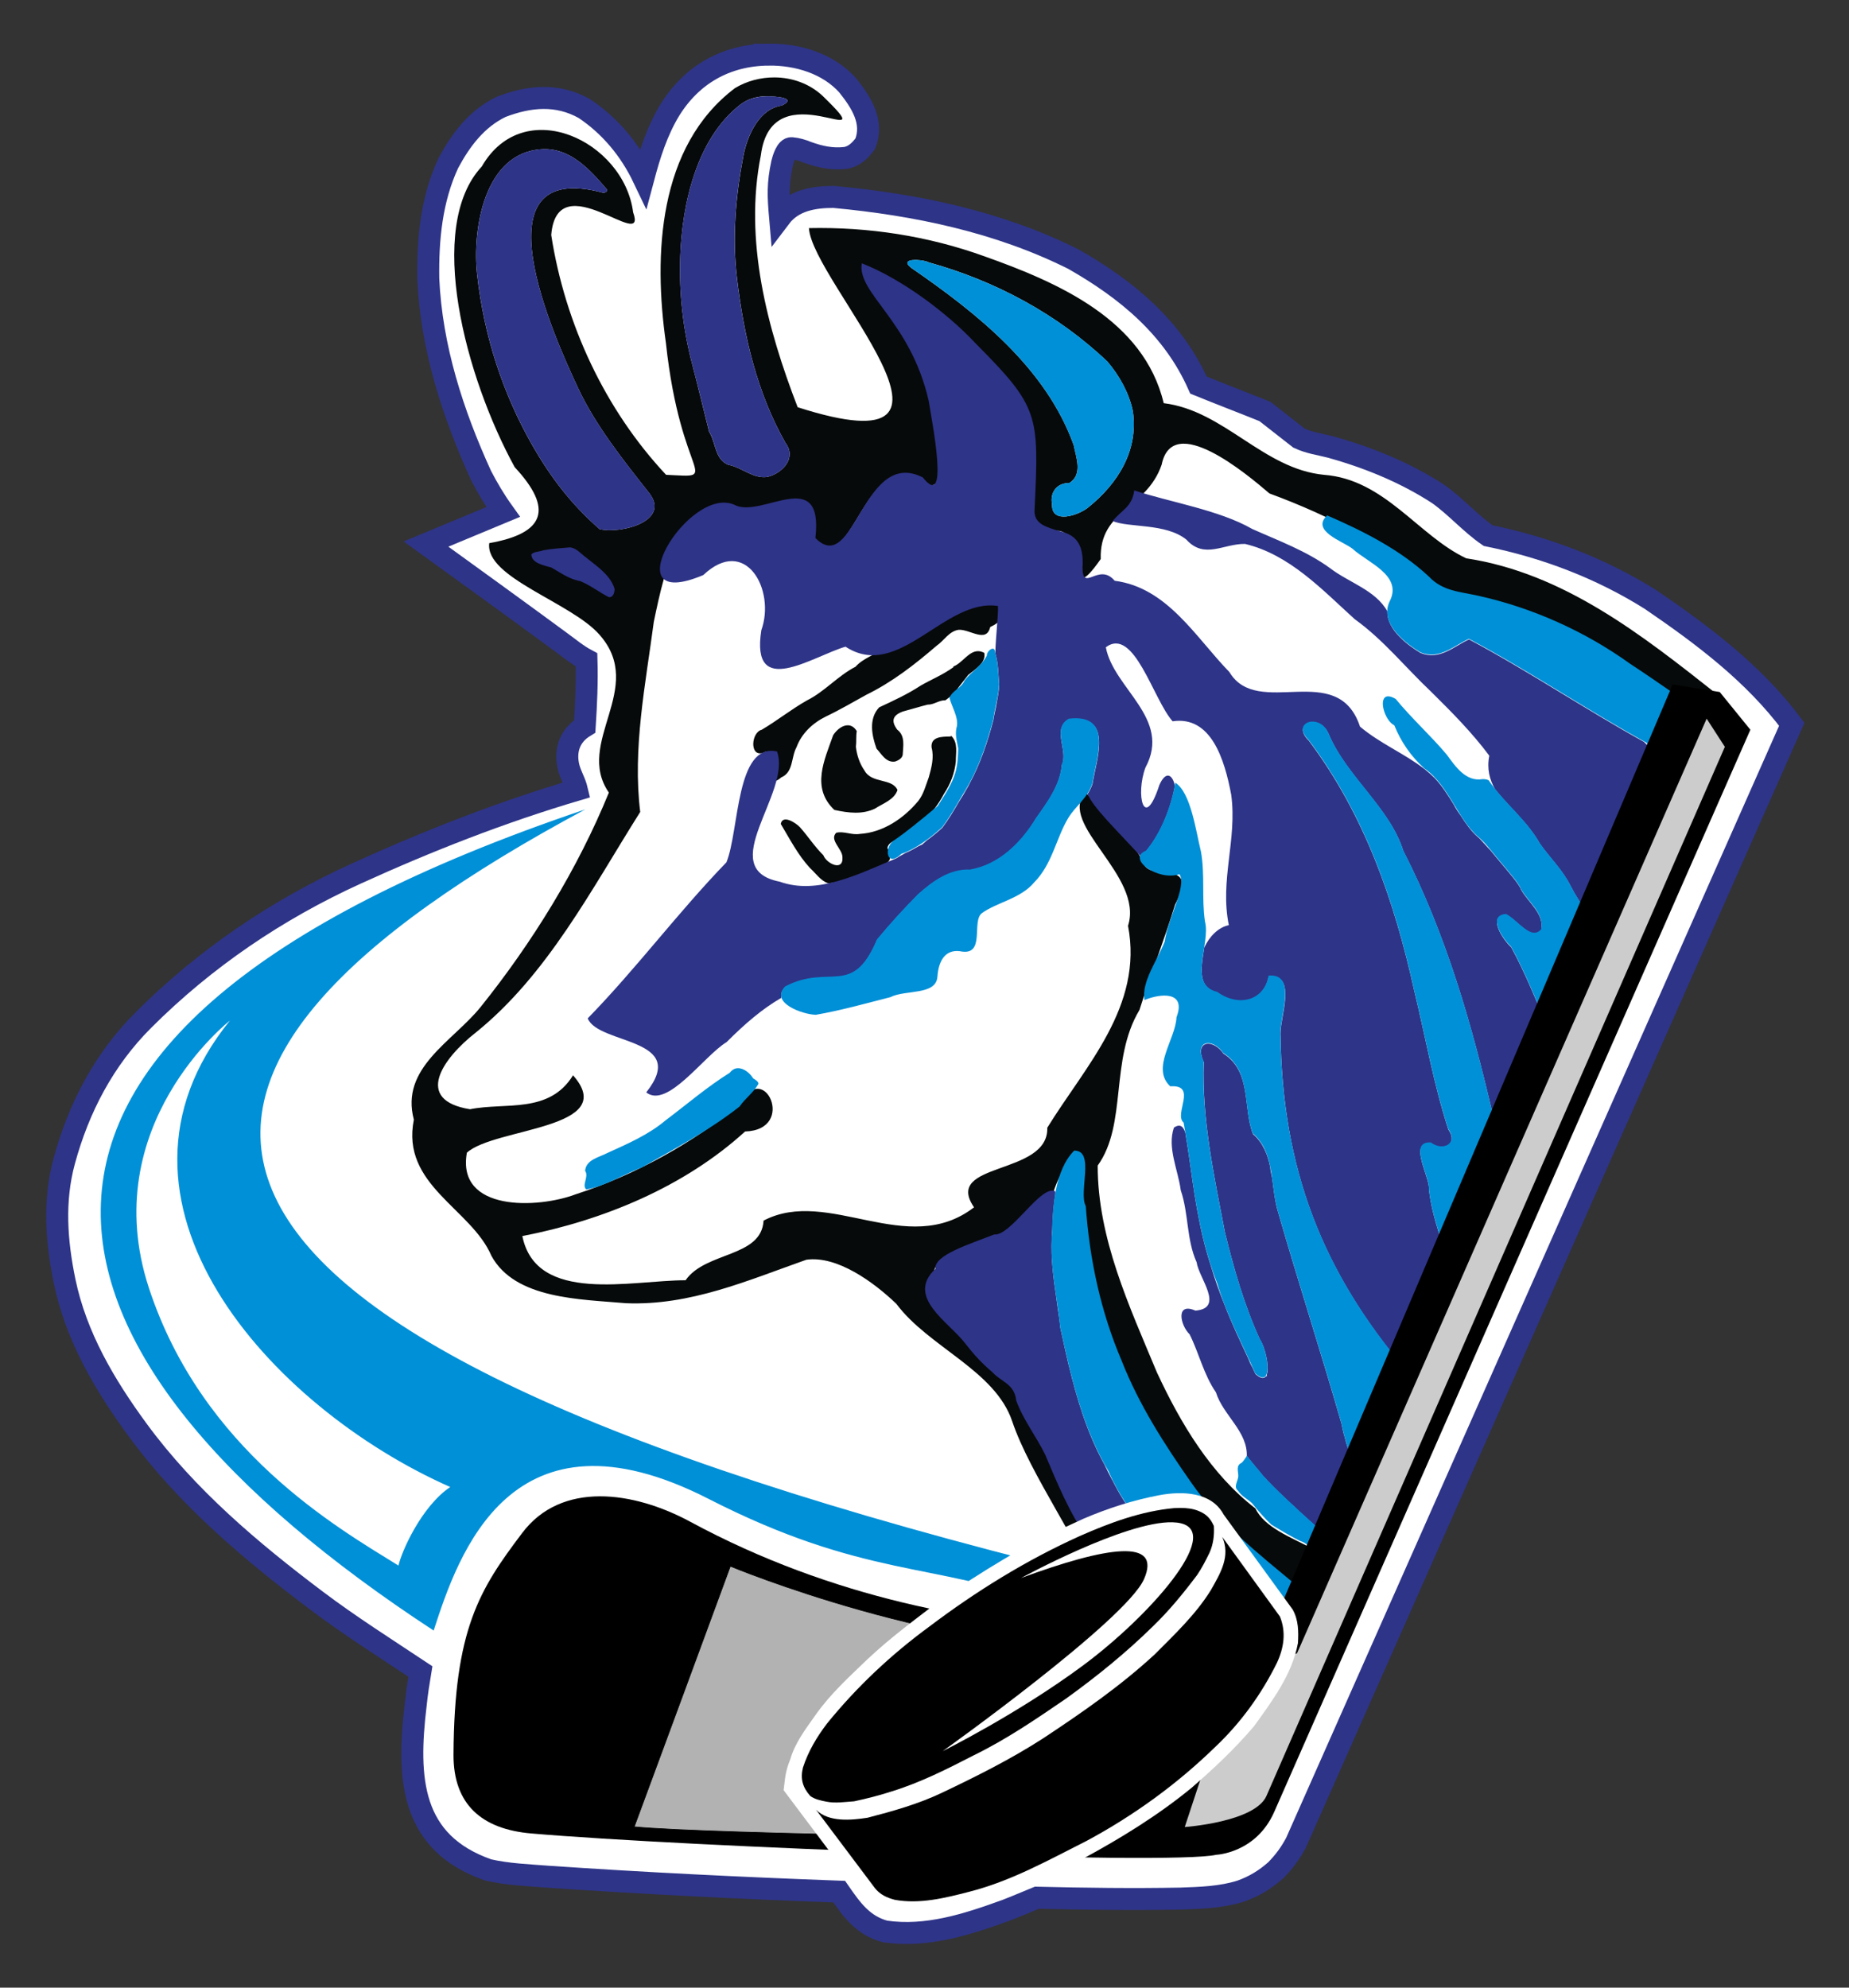 <?xml version="1.0" encoding="UTF-8" standalone="no"?>
<!-- Created with Inkscape (http://www.inkscape.org/) -->
<!DOCTYPE svg PUBLIC "-//W3C//DTD SVG 1.1//EN" "http://www.w3.org/Graphics/SVG/1.1/DTD/svg11.dtd">
<svg
   xmlns:svg="http://www.w3.org/2000/svg"
   xmlns="http://www.w3.org/2000/svg"
   version="1.1"
   width="400"
   height="430"
   id="svg2816">
  <rect width="100%" height="100%" fill="#333333" stroke="none"/>
  <defs
     id="defs3040" />
  <g
     transform="translate(-1.4353196e-6,2.1365553e-6)"
     id="g2985">
    <path
       d="m 166.222,11.817 c -9.174,0.072 -16.642,4.355 -21.377,12.082 -2.719,4.504 -4.303,9.526 -5.648,14.579 -2.899,-6.07 -7.187,-11.248 -12.766,-14.981 -5.87,-3.3 -11.936,-2.715 -18.009,-0.381 -5.292,2.541 -8.747,7.145 -11.445,12.188 -3.654,7.851 -4.457,16.468 -4.327,25.011 0.668,14.865 5.3,29.174 11.445,42.616 1.424,2.73 2.936,5.294 4.753,7.829 -5.563,2.313 -11.125,4.627 -16.688,6.94 9.772,7.069 19.546,14.127 29.22,21.244 1.817,1.316 3.485,2.736 5.499,3.809 0.15,4.796 -0.081,9.602 -0.384,14.389 -3.29,1.999 -4.386,5.294 -3.453,8.951 0.393,1.463 1.135,2.734 1.577,4.147 0.049,0.195 0.1,0.44 0.149,0.635 -16.361,4.848 -32.234,11.063 -47.741,18.134 -17.162,7.826 -32.645,18.321 -45.993,31.655 -8.526,8.517 -14.003,18.987 -17.136,30.512 -2.344,8.624 -1.704,17.389 0.085,26.026 2.474,11.938 8.684,22.459 15.814,32.184 10.639,14.511 24.441,26.177 38.747,36.945 7.224,5.437 14.871,10.275 22.4,15.277 -0.393,2.34 -0.756,4.721 -1.002,7.11 -1.969,16.195 -1.074,29.962 15.665,35.823 4.272,0.975 8.552,1.119 12.873,1.46 21.009,1.441 42.042,2.462 63.065,3.237 2.717,3.925 5.131,7.319 9.911,8.612 9.013,1.326 17.8,-1.532 26.172,-4.571 2.25,-0.862 4.46,-1.824 6.692,-2.73 10.357,0.246 20.718,0.383 31.074,0.19 4.321,-0.146 8.827,-0.292 13.001,-1.608 2.897,-1.024 5.301,-2.481 7.609,-4.528 1.817,-1.853 3.142,-3.655 4.369,-5.946 35.749,-80.654 71.498,-161.308 107.247,-241.961 -8.223,-11.018 -19.252,-19.278 -30.499,-26.958 -10.809,-6.795 -22.706,-11.317 -35.188,-13.86 -3.883,-2.675 -6.94,-6.276 -10.806,-9.014 -7.12,-4.631 -15.229,-7.935 -23.38,-10.178 -2.308,-0.585 -4.574,-0.881 -6.735,-1.904 -2.451,-1.918 -4.902,-3.837 -7.353,-5.755 -4.784,-1.932 -9.61,-3.761 -14.386,-5.713 -5.487,-12.389 -15.494,-20.674 -27.067,-27.254 -16.162,-8.084 -33.973,-11.79 -51.854,-13.458 -4.37,0 -8.795,0.738 -11.594,4.444 -0.393,-4.534 -0.534,-7.279 0.448,-11.765 0.196,-0.78 0.889,-3.314 2.067,-3.216 1.179,0.097 2.308,0.45 3.389,0.889 2.701,0.975 5.333,1.555 8.23,1.214 1.883,-0.29 3.151,-1.562 4.263,-3.026 1.944,-4.781 -0.897,-9.072 -3.797,-12.704 -4.171,-4.635 -10.689,-6.698 -17.136,-6.623 -7e-5,0 -7e-5,0 -7e-5,0 z"
       id="path2828-7-4-7"
       style="fill:#ffffff;fill-opacity:1;stroke:#2e3488;stroke-width:4.758;stroke-miterlimit:4;stroke-opacity:1;stroke-dasharray:none" />
    <path
       d="m 49.713,221.279 c 0,0 -29.019,22.629 -17.537,57.799 11.531,35.169 40.742,51.889 54.003,60.105 C 86.756,336.395 91.032,326.45 97.374,322.174 58.362,304.926 18.099,260.292 49.713,221.279 z"
       id="path3012"
       style="fill:#ffffff" />
    <path
       d="m 167.562,16.75 c -2.978,-0.015 -5.979,0.749 -8.562,2.312 -16.682,12.608 -17.649,36.131 -14.938,55.156 3.238,30.067 12.456,29.078 0.031,28.5 -13.17,-14.052 -21.86,-32.615 -24.844,-51.875 1.286,-15.702 20.973,4.128 17.719,-4.906 -1.986,-15.439 -23.618,-25.734 -32.75,-9.906 -12.207,13.117 -3.527,45.585 7.125,65.031 8.435,9.061 6.554,14.319 -5.5,16.438 -0.981,7.445 17.789,12.836 23.875,19.844 10.158,11.562 -5.491,23.253 2,34.125 -6.706,16.444 -16.524,32.41 -27.812,46.469 -6.054,7.444 -17.362,13.097 -14.375,24.281 -2.832,14.162 12.404,19.215 16.781,29.469 5.123,9.401 19.234,9.37 29.125,10.25 13.867,0.55 26.239,-4.902 39,-9.406 6.644,-0.939 14.534,4.804 19.469,9.531 6.971,9.368 21.348,14.377 25.062,25.406 3.873,11.499 14.777,26.48 21.531,42.156 4.002,3.183 9.323,11.233 14.844,7.906 7.802,1.418 18.569,21.463 23.781,10.094 -1.891,-8.791 -16.92,-11.855 -22.469,-20.156 -10.423,1.598 -17.044,-10.501 -23.781,-20.594 -7.725,-13.744 -10.7,-30.228 -23.375,-37.969 -13.024,-14.614 -8.237,-17.658 6.312,-20.562 14.072,0.114 8.985,-12.412 17.25,-18.375 0.693,16.012 3.228,32.084 9.938,46.844 7.548,15.189 16.88,30.373 29.875,41.25 4.398,3.281 13.345,15.496 16.062,6.562 4.712,-9.912 -13.416,-10.152 -17.375,-18.312 -9.6,-7.404 -16.132,-18.321 -21.281,-29.406 -5.991,-14.377 -12.824,-28.994 -12.812,-44.75 6.461,-9.02 2.549,-22.822 9.031,-33.656 2.386,-7.521 5.32,-15.02 7.719,-22.812 4.963,-9.677 -3.809,-5.202 -6.469,-8.25 -2.31,-5.202 -8.175,-11.219 -12.938,-16.031 -6.147,6.881 12.694,18.025 9.219,28.875 3.345,17.409 -9.223,30.311 -17.469,43.688 0.315,10.473 -22.661,7.269 -15.844,17.219 -14.465,11.132 -31.496,-4.479 -45.531,2.875 -0.47,8.039 -12.531,6.639 -16.875,12.906 -11.563,-0.033 -32.306,5.274 -35.312,-9.562 17.486,-3.382 35.042,-10.644 48.188,-22.625 11.311,-0.359 3.924,-15.793 -0.938,-5.969 -10.532,8.543 -22.796,15.371 -35.719,19.562 -8.213,3.106 -25.808,3.793 -23.531,-9 5.975,-5.47 33.266,-5.065 22.969,-16.75 -5.178,8.408 -14.623,5.793 -22.281,7.344 -12.209,-1.958 -6.01,-10.938 1.281,-16.625 15.484,-12.509 24.982,-30.966 35.531,-47.688 -1.681,-13.742 1.15,-27.568 2.938,-41.125 2.304,-11.038 6.622,-32.103 21.469,-23.188 8.778,-5.257 11.955,-4.223 12.75,6.188 8.462,6.732 10.298,-15.4 20.594,-14.844 12.007,9.197 5.713,-10.817 5,-17.125 0.05,-10.31 -13.736,-20.249 -13.688,-27.312 13.161,5.842 24.371,15.219 32.094,27.156 8.02,7.151 -3.475,29.568 9.5,29.438 6.592,1.314 0.863,17.662 8.969,6.094 -0.321,-10.818 9.87,-10.709 13.188,-20.438 2.348,-11.468 18.389,2.038 23.312,6.25 13.296,4.901 26.276,11.597 36.969,21.156 16.659,1.571 31.963,10.126 45.25,19.344 4.51,2.537 15.044,14.702 14.594,2.938 -16.171,-12.777 -33.156,-26.212 -54.25,-29.406 -10.395,-4.908 -17.607,-17.067 -30.75,-18.062 -13.185,-1.269 -21.581,-13.894 -34.688,-15.5 -4.314,-18.064 -22.87,-26.106 -38.719,-31.75 -12.351,-4.467 -25.267,-6.393 -38.031,-6.125 0.658,11.665 41.863,52.98 -2.438,38.75 C 165.96,71.012 160.916,51.959 164.594,33.625 166.987,14.52 191.95,34.37 178.031,20.812 175.169,18.1 171.391,16.769 167.562,16.75 z m -2.406,4.094 c 0.264,-0.017 0.543,0.002 0.812,0 1.598,-0.01 6.708,0.271 3.156,2 -4.929,0.679 -7.481,6.568 -8.312,10.906 -1.661,8.662 -2.427,17.649 -1.375,26.469 1.48,12.413 4.307,24.719 10.5,35.625 2.436,3.225 -0.607,6.484 -3.844,7.312 -3.112,0.536 -5.581,-2.062 -8.531,-2.594 -2.962,-1.196 -2.68,-4.841 -4.156,-7.156 -1.235,-4.85 -2.376,-9.751 -3.656,-14.594 -2,-7.564 -2.873,-15.482 -2.594,-23.312 0.411,-11.52 3.604,-25.564 12.969,-32.844 1.473,-1.145 3.18,-1.691 5.031,-1.812 z m -47.969,11.438 c 6.139,-0.361 10.372,4.353 14.094,8.688 0.192,0.48 -0.382,0.702 -0.719,0.75 -28.333,-7.659 -10.528,31.506 -5.531,42.188 3.829,8.187 9.876,15.738 15.281,22.594 5.019,6.183 -5.891,9.061 -10.594,7.969 -6.243,-5.425 -10.765,-11.511 -14.531,-18.094 -6.409,-11.202 -10.496,-23.696 -11.969,-36.969 -1.075,-9.687 1.485,-26.391 13.969,-27.125 z M 197.781,56.25 c 0.19,-0.007 0.391,-0.009 0.594,0 0.973,0.044 2.036,0.232 2.5,0.5 14.39,3.974 27.881,11.195 38.719,21.5 2.582,3.067 4.637,6.709 5.469,10.656 1.278,8.566 -3.221,15.714 -9.688,20.906 -2.089,1.679 -7.938,3.683 -7.781,-0.688 -0.526,-2.651 1.127,-4.683 3.719,-4.625 2.998,-1.807 1.479,-5.594 0.938,-8.281 -6.017,-16.666 -20.901,-28.478 -35.094,-38.25 -1.601,-1.234 -0.708,-1.673 0.625,-1.719 z M 215.375,130.5 c -1.814,0.114 -3.647,0.612 -5.469,0.344 -2.421,-1.051 -3.825,0.775 -5.219,2.344 -2.232,0.727 -4.046,1.72 -6.125,2.844 -2.394,1.469 -4.845,2.868 -7.344,4.188 -1.968,1.475 -4.494,2.173 -6.156,4.031 -3.818,1.959 -6.655,5.371 -10.5,7.281 -3.388,1.923 -6.436,4.369 -9.781,6.344 -2.229,0.544 -2.665,5.686 0.094,5.062 3.586,-1.725 2.886,2.681 2,4.719 -0.477,2.055 1.109,1.463 2.125,0.531 2.69,-1.146 2.096,-4.319 3.312,-6.531 1.107,-3.015 3.539,-5.27 6.375,-6.656 2.985,-1.421 5.823,-3.095 8.719,-4.688 5.574,-2.721 10.508,-6.561 15.188,-10.594 1.635,-1.119 2.741,-3.193 4.812,-3.469 2.452,-0.135 5.977,2.954 6.812,-0.594 2.008,-0.931 4.806,-3.183 1.938,-5.156 -0.259,-0.002 -0.522,-0.016 -0.781,0 z m -3.906,10.375 c -1.967,0.078 -3.345,2.61 -5.219,3.312 l 0,0.156 c -2.258,1.634 -4.804,2.672 -7.062,3.969 -2.931,1.922 -5.925,3.277 -9,4.719 -2.315,2.487 -1.6,6.063 -0.562,8.938 1.057,1.105 2.061,3.118 4.031,2.781 0.673,-0.24 1.481,-0.669 1.625,-1.438 0.096,-1.922 0.59,-4.123 -1.188,-5.469 -1.355,-1.844 -1.018,-3.075 1.188,-3.906 1.826,-0.48 3.677,-1.068 5.406,-1.5 1.345,0.048 2.45,-0.986 3.844,-0.938 1.021,-0.789 2.112,-1.529 2.719,-2.656 0.718,-0.943 1.529,-1.965 2.219,-2.844 1.493,-1.236 3.885,-2.605 3.469,-4.75 -0.531,-0.297 -1.015,-0.393 -1.469,-0.375 z m -28,16.031 c -1.154,-0.044 -2.401,0.879 -3.219,2.125 -1.912,5.413 -4.824,11.394 0.25,16.188 3.123,0.673 6.043,1.016 8.781,-0.281 1.682,-1.105 4.202,-1.917 4.875,-4.031 -1.18,-2.622 -5.572,-1.344 -7.125,-4.188 -1.065,-1.521 -1.681,-3.396 -1.875,-5.156 0.144,-1.153 -0.005,-2.253 0.188,-3.406 -0.532,-0.856 -1.182,-1.224 -1.875,-1.25 z m 22.344,2.312 -0.188,0.094 -0.219,0.031 c -1.635,0.025 -4.105,0.023 -3.875,2.375 0.575,2.104 -0.019,4.351 -0.594,6.406 -0.661,1.765 -1.123,3.696 -2.312,5.188 -3.141,3.764 -7.622,6.8 -12.625,7.094 -1.763,0.303 -3.396,-0.651 -5.094,-0.25 -1.58,1.568 1.371,3.506 1.344,5.312 0.205,3.129 -3.454,1.376 -4.125,-0.438 -1.886,-1.857 -3.309,-4.09 -5.062,-6.062 -0.879,-0.942 -3.769,-2.837 -4.156,-0.719 1.955,3.271 3.716,6.706 6.312,9.531 1.267,1.139 2.31,2.783 3.969,3.312 1.759,-0.152 3.599,-0.517 5.219,-1.094 2.297,-0.888 4.6,-1.849 6.75,-3.062 1.934,-0.492 1.53,-2.167 0.812,-3.5 0.35,-1.749 2.916,-1.692 3.969,-3 1.376,-0.94 2.241,-2.531 3.812,-3.156 1.931,-1.39 3.334,-3.416 4.438,-5.5 1.41,-2.117 2.36,-4.555 2.594,-7.094 -0.017,-1.825 0.524,-3.988 -0.969,-5.469 z"
       id="path2932"
       style="fill:#070a0a" />
    <g
       id="g2960">
      <path
         d="m 165.973,20.829 c -2.158,0.014 -4.155,0.506 -5.839,1.814 -9.365,7.28 -12.581,21.344 -12.991,32.864 -0.279,7.831 0.607,15.75 2.607,23.314 1.28,4.843 2.436,9.726 3.67,14.576 1.477,2.315 1.187,5.977 4.15,7.173 2.95,0.532 5.417,3.122 8.529,2.586 3.237,-0.828 6.273,-4.094 3.837,-7.319 -6.193,-10.906 -9.03,-23.204 -10.51,-35.617 -1.052,-8.82 -0.285,-17.821 1.376,-26.483 0.832,-4.338 3.391,-10.206 8.32,-10.885 3.552,-1.729 -1.55,-2.033 -3.149,-2.023 z m -48.796,11.448 c -12.484,0.734 -15.025,17.443 -13.951,27.13 1.472,13.273 5.561,25.77 11.97,36.972 3.766,6.583 8.27,12.676 14.514,18.1 4.702,1.093 15.634,-1.804 10.614,-7.987 -5.405,-6.856 -11.456,-14.397 -15.285,-22.584 -4.997,-10.682 -22.807,-49.845 5.526,-42.186 0.336,-0.048 0.922,-0.27 0.73,-0.751 -3.722,-4.335 -7.979,-9.057 -14.117,-8.696 z m 69.267,24.683 c -1.133,6.425 10.529,12.439 14.458,29.744 0.73,4.556 4.585,23.982 -1.272,16.578 -12.941,-6.579 -14.77,21.668 -23.23,13.117 1.811,-15.973 -11.763,-4.068 -17.517,-7.194 -9.905,-4.373 -26.801,23.676 -6.736,15.202 9.178,-8.681 15.68,3.251 12.554,11.928 -2.36,15.026 10.957,5.715 18.205,3.566 11.548,7.549 21.434,-10.561 32.989,-8.8 0.086,2.046 -0.436,5.983 -0.584,10.176 0.672,2.226 0.657,4.583 0.855,6.881 -0.027,0.67 -0.105,1.322 -0.209,1.981 -0.025,0.16 -0.057,0.319 -0.083,0.48 -0.235,1.436 -0.505,2.879 -0.834,4.317 -0.043,0.261 -0.092,0.53 -0.125,0.792 -1.243,4.78 -2.847,9.506 -5.192,13.846 -0.072,0.138 -0.135,0.28 -0.209,0.417 -0.07,0.125 -0.138,0.251 -0.209,0.375 -0.019,0.036 -0.043,0.069 -0.062,0.104 -0.565,1.031 -1.179,2.039 -1.814,3.024 -1.116,1.917 -2.221,3.79 -3.566,5.568 -0.956,0.891 -2.157,1.885 -3.441,2.815 -0.015,0.013 -0.027,0.028 -0.042,0.042 -0.287,0.26 -0.581,0.52 -0.876,0.772 -0.303,0.134 -0.611,0.291 -0.918,0.438 -0.013,0.008 -0.029,0.013 -0.042,0.021 -0.886,0.544 -1.774,1.015 -2.648,1.376 -0.014,0.008 -0.028,0.013 -0.042,0.021 -0.475,0.264 -0.959,0.536 -1.439,0.813 -0.008,0.007 -0.012,0.015 -0.021,0.021 -0.256,0.191 -0.495,0.309 -0.709,0.396 -8.094,3.363 -16.867,7.882 -25.003,4.963 -14.298,-2.798 2.65,-19.237 -0.584,-28.172 -8.942,-1.958 -8.142,17.129 -10.948,23.981 -10.471,10.827 -19.496,22.991 -30.008,33.761 2.32,5.747 22.101,4.114 12.658,16.015 4.574,3.624 12.47,-7.904 17.391,-10.885 3.951,-3.954 7.709,-7.198 11.845,-9.572 -0.198,-0.718 0.023,-1.506 0.855,-2.356 9.652,-5.014 14.5,2.522 19.852,-10.176 2.802,-3.385 5.793,-6.675 8.904,-9.801 3.124,-2.787 6.818,-5.479 11.219,-5.297 6.318,-1.079 11.124,-5.929 14.305,-11.219 2.469,-3.473 5.181,-7.14 5.547,-11.532 1.434,-3.127 -2.256,-7.796 1.522,-9.884 0.303,-0.034 0.599,-0.07 0.876,-0.083 8.585,-0.425 5.08,8.685 4.233,14.055 -0.276,0.836 -0.657,1.567 -1.084,2.231 1.49,3.098 5.259,6.698 11.427,13.346 0.005,-0.003 0.015,0.003 0.021,0 0.003,-10e-4 -0.003,-0.019 0,-0.021 0.18,-0.381 0.576,-0.715 1.23,-0.98 3.37,-4.051 5.387,-9.635 6.235,-14.18 -0.551,-2.469 -1.991,-3.27 -3.378,-0.125 -3.292,10.16 -5.195,2.063 -3.003,-3.795 5.747,-10.641 -6.892,-17.046 -8.571,-26.025 6.125,-4.575 10.227,11.291 14.451,16.015 8.348,-1.242 11.256,8.304 12.679,15.911 1.311,9.701 -2.507,18.403 -0.521,28.193 -2.257,0.46 -4.18,2.416 -5.297,4.817 -0.001,0.008 -0.02,0.013 -0.021,0.021 -0.659,4.254 -1.589,8.662 2.815,9.718 4.637,3.346 10.188,1.93 11.136,-3.524 6.137,-0.486 2.521,8.657 2.544,12.345 0.337,29.434 9.088,51.745 27.443,73.278 0.877,0.768 1.767,1.499 2.69,2.19 2.475,-6.404 7.313,-13.863 7.966,-21.082 -0.424,-0.205 -0.828,-0.862 -1.209,-2.148 -1.386,-6.155 -4.066,-11.971 -4.754,-18.288 0.262,-2.892 -4.64,-10.454 0.396,-10.197 2.528,1.935 6.035,0.389 3.774,-2.94 -3.195,-9.82 -4.948,-20.036 -7.382,-30.049 -4.257,-19.245 -10.693,-37.955 -22.792,-54.051 -2.479,-2.362 -0.955,-4.127 1.022,-4.004 1.186,0.074 2.531,0.818 3.253,2.544 3.869,9.249 13.218,15.967 16.14,25.274 9.334,18.209 14.948,37.897 19.498,57.617 0.509,1.634 1.057,3.251 1.647,4.859 0.008,0.021 0.013,0.042 0.021,0.062 0.457,0.886 0.964,1.761 1.397,2.648 5.821,2.431 6.566,-13.752 10.864,-18.038 -0.344,-2.301 -0.797,-4.627 -1.376,-6.944 -0.005,-0.021 -0.016,-0.041 -0.021,-0.062 -0.352,-1.148 -0.665,-2.339 -1.168,-2.94 -2.413,-5.481 -4.614,-11.086 -7.507,-16.328 -1.731,-1.573 -5.287,-6.795 -1.105,-7.069 2.492,1.176 5.46,5.907 7.632,3.274 0.644,-3.528 -2.904,-5.912 -4.421,-8.737 -0.422,-1.197 -2.894,-3.994 -4.859,-6.339 -0.637,-0.76 -1.158,-1.396 -1.689,-2.044 -0.801,-0.857 -1.591,-1.717 -2.356,-2.565 -0.144,-0.132 -0.283,-0.264 -0.438,-0.396 -1.4,-1.194 -2.575,-2.861 -3.712,-4.65 -0.025,-0.035 -0.058,-0.069 -0.083,-0.104 -0.425,-0.602 -0.806,-1.187 -1.147,-1.772 -0.052,-0.115 -0.113,-0.221 -0.167,-0.334 -1.272,-2.082 -2.595,-4.172 -4.212,-5.881 -0.657,-0.644 -1.332,-1.254 -2.044,-1.814 -0.045,-0.032 -0.08,-0.073 -0.125,-0.104 -0.012,-0.009 -0.03,-0.011 -0.042,-0.021 -0.015,-0.013 -0.027,-0.028 -0.042,-0.042 -4.345,-3.357 -9.535,-5.457 -13.888,-9.134 -4.848,-14.615 -22.119,-1.528 -28.256,-11.803 -7.319,-7.529 -13.419,-18.274 -24.815,-19.748 -3.446,-4.091 -6.913,2.639 -6.965,-2.836 0.515,-7.226 -3.659,-7.474 -5.818,-8.154 -2.693,-0.847 -4.797,-1.666 -4.546,-4.546 0.979,-20.552 0.978,-21.979 -12.825,-35.888 -5.842,-6.272 -15.771,-13.839 -24.551,-17.253 l -1.6e-4,1.07e-4 z M 245.381,106.097 c -0.472,3.609 -2.841,4.306 -4.671,6.631 3.458,1.475 11.496,0.416 15.932,4.004 3.933,4.324 8.018,0.865 12.699,0.938 9.592,2.28 16.652,9.864 23.71,16.265 6.247,4.489 11.022,10.503 16.578,15.744 4.434,4.379 8.834,8.814 12.554,13.805 -0.554,2.828 0.054,5.165 1.251,7.278 3.142,3.945 7.129,7.229 9.634,11.678 2.15,3.12 4.974,5.757 6.673,9.196 2.053,4.018 4.945,7.502 6.944,11.553 0.764,0.481 1.63,0.447 2.648,-0.438 1.156,-4.024 2.483,-7.814 3.399,-11.699 0.465,-3.579 0.212,-7.212 3.587,-10.656 1.204,-2.648 2.879,-5.064 4.358,-7.57 0.02,-0.035 0.043,-0.069 0.062,-0.104 0.255,-0.433 0.491,-0.873 0.73,-1.314 0.603,-1.111 1.156,-2.248 1.585,-3.441 0.12,-2.753 -3.848,-4.162 -6.214,-6.485 -0.03,-0.021 -0.054,-0.042 -0.083,-0.062 -0.21,-0.147 -0.411,-0.29 -0.605,-0.438 -0.169,-0.168 -0.347,-0.334 -0.521,-0.5 -12.842,-7.121 -25.48,-15.607 -37.827,-22.146 -3.101,1.34 -6.315,4.66 -10.531,2.899 -2.22,-1.332 -7.295,-4.825 -7.132,-8.967 -2.538,-4.601 -8.368,-6.24 -12.387,-9.342 -5.157,-3.753 -11.088,-5.91 -16.849,-8.487 -7.187,-4.125 -17.799,-5.791 -25.524,-8.341 l 4e-5,-5e-5 z m -122.115,12.324 c -1.912,0.165 -3.846,0.28 -5.735,0.626 -0.839,0.354 -1.903,0.214 -2.586,0.876 0.053,1.935 2.713,2.38 4.337,2.857 1.983,1.114 3.898,2.543 6.193,2.919 2.213,0.893 4.099,2.394 6.214,3.482 0.969,0.137 1.264,-0.996 1.272,-1.752 -1.004,-3.505 -4.972,-5.621 -7.611,-8.008 -0.59,-0.51 -1.29,-0.94 -2.085,-1.001 z m 137.984,107.372 c -1.302,0.078 -2.032,1.428 -0.834,3.983 -0.446,12.421 2.254,24.653 4.567,36.785 1.936,7.891 4.17,15.761 7.549,23.168 1.123,1.641 2.06,5.677 1.564,7.486 -0.021,0.18 -0.049,0.362 -0.083,0.542 -0.057,0.005 -0.111,-0.002 -0.167,0 -0.39,0.544 -1.098,0.529 -2.252,-0.5 -0.211,-0.475 -0.449,-0.961 -0.667,-1.439 -0.355,-0.598 -0.658,-1.296 -0.938,-2.023 -1.766,-3.788 -3.596,-7.655 -5.088,-11.532 -1.111,-2.743 -2.099,-5.525 -2.94,-8.362 -2.715,-8.365 -3.637,-16.118 -4.775,-23.96 -0.013,-0.085 -0.029,-0.182 -0.042,-0.271 -0.222,-1.522 -0.454,-3.054 -0.709,-4.588 -0.409,-1.332 -1.118,-2.078 -2.482,-1.126 -1.482,4.34 0.903,9.127 1.481,13.534 1.744,5.114 1.199,10.598 3.441,15.598 0.453,3.38 6.123,9.942 -0.271,10.447 -4.302,-1.885 -3.32,3.121 -1.251,5.13 2.044,4.089 3.033,8.694 5.693,12.554 1.537,4.961 6.952,8.486 6.673,13.93 0.026,-0.038 0.056,-0.067 0.083,-0.104 0.728,1.093 2.734,3.331 3.42,4.233 2.542,2.862 7.199,7.124 12.095,11.553 1.635,1.213 3.794,1.477 5.318,2.878 0.278,0.104 0.548,0.265 0.772,0.459 3.867,-0.92 3.418,-6.284 3.357,-9.989 -0.898,-5.086 -3.536,-10.735 -4.567,-16.224 -4.402,-15.312 -9.376,-30.686 -13.784,-46.002 -0.651,-2.221 -0.873,-4.671 -1.209,-7.069 -0.101,-0.494 -0.213,-0.987 -0.313,-1.481 -0.051,-0.65 -0.163,-1.275 -0.313,-1.877 -0.075,-0.301 -0.157,-0.584 -0.25,-0.876 -0.093,-0.292 -0.184,-0.591 -0.292,-0.876 -0.138,-0.363 -0.305,-0.708 -0.459,-1.064 -0.593,-1.243 -1.381,-2.393 -2.523,-3.378 -2.206,-5.623 -0.219,-13.476 -6.381,-17.391 -1.047,-1.497 -2.408,-2.208 -3.42,-2.148 l -1e-5,0 z m -33.594,31.78 c -3.245,-0.044 -9.198,9.855 -12.574,9.488 -5.146,2.04 -13.075,4.439 -12.72,7.445 -6.529,6.08 2.949,11.525 6.423,16.099 2.018,2.594 3.52,4.211 5.922,6.277 1.922,2.114 4.745,2.486 5.13,6.089 1.409,4.011 4.398,7.883 6.277,11.74 2.498,5.91 5.228,12.61 9.12,18.087 3.422,3.014 12.177,15.135 15.258,16.766 3.328,-0.526 4.076,-1.147 5.985,-1.717 3.503,6.187 10.125,10.504 18.58,13.721 1.153,0.913 2.674,1.258 3.587,2.315 0.48,0.288 0.917,0.761 1.397,1.001 0.466,-1.332 1.7,-2.197 1.209,-3.837 -2.119,-0.957 -4.171,-2.027 -6.152,-3.191 -0.008,-0.005 -0.013,-0.016 -0.021,-0.021 -0.479,-0.266 -0.969,-0.559 -1.46,-0.855 -3.253,-1.957 -6.706,-4.498 -9.384,-7.153 -0.041,-0.041 -0.084,-0.084 -0.125,-0.125 -0.007,-0.007 -0.014,-0.014 -0.021,-0.021 -1.688,-1.563 -3.306,-3.229 -4.838,-4.984 -2.21,-2.23 -4.287,-4.571 -6.277,-6.986 -5.245,-6.125 -9.741,-12.228 -12.262,-17.371 -0.056,-0.09 -0.111,-0.181 -0.167,-0.271 -0.586,-1.116 -1.146,-2.249 -1.689,-3.378 -0.005,-0.008 -0.016,-0.013 -0.021,-0.021 -3.656,-6.681 -5.854,-13.96 -7.632,-21.333 -0.01,-0.043 -0.031,-0.083 -0.042,-0.125 -0.172,-0.698 -0.32,-1.405 -0.48,-2.106 -0.112,-0.487 -0.224,-0.973 -0.334,-1.46 -0.328,-1.455 -0.642,-2.906 -0.959,-4.358 -0.069,-0.671 -0.145,-1.335 -0.229,-2.002 -0.233,-1.453 -0.442,-2.913 -0.626,-4.379 -0.623,-4.258 -1.217,-8.521 -1.001,-12.991 -0.003,-0.365 0.022,-0.943 0.083,-1.731 0.003,-0.043 0.017,-0.102 0.021,-0.146 0.078,-2.312 0.207,-4.951 0.646,-7.549 5.8e-4,-0.011 -5.5e-4,-0.03 0,-0.042 0.016,-0.334 0.012,-0.586 0,-0.73 -0.191,-0.097 -0.409,-0.143 -0.626,-0.146 l -9e-5,-1.6e-4 z"
         id="path2836"
         style="fill:#2e3488;fill-opacity:1" />
      <path
         d="m 198.374,56.24 c -1.622,-0.073 -3.039,0.32 -1.209,1.731 14.193,9.772 29.058,21.578 35.075,38.244 0.542,2.687 2.08,6.471 -0.918,8.279 -2.592,-0.058 -4.259,1.978 -3.733,4.629 -0.157,4.371 5.689,2.367 7.778,0.688 6.466,-5.193 10.975,-12.35 9.697,-20.916 -0.832,-3.947 -2.881,-7.589 -5.463,-10.656 -10.838,-10.305 -24.355,-17.504 -38.745,-21.479 -0.464,-0.268 -1.508,-0.478 -2.481,-0.521 z m 88.73,55.261 c -3.577,3.343 3.317,5.554 5.463,7.194 3.266,3.036 10.988,5.766 8.049,11.427 -2.375,5.004 4.055,9.443 6.63,10.988 4.215,1.762 7.431,-1.557 10.532,-2.897 12.528,6.635 25.355,15.274 38.39,22.459 2.194,2.769 6.992,4.154 6.861,7.173 -1.598,4.441 -4.782,8.132 -6.736,12.428 -4,4.083 -2.895,8.426 -3.941,12.637 3.268,-0.992 2.949,-6.798 5.026,-9.592 4.456,-9.08 8.506,-18.673 12.866,-27.797 -5.904,-3.851 -11.613,-8.007 -17.517,-11.865 -9.759,-7.042 -21.209,-12.185 -32.989,-14.785 -3.876,-0.869 -7.665,-0.983 -10.614,-4.129 -6.236,-5.828 -14.223,-9.863 -22.021,-13.242 z m -72.443,28.84 c -0.526,0.089 -1.21,0.864 -1.168,1.481 -1.101,2.189 -3.351,3.471 -4.817,5.38 -0.714,1.726 -2.742,2.186 -3.253,3.795 0.456,1.897 1.863,3.968 1.606,6.027 -0.524,1.778 -0.03,3.185 0.271,4.9 -0.079,2.136 -0.163,4.245 -0.98,6.256 -0.831,2.197 -2.207,4.164 -3.441,6.152 -3.601,3.031 -6.698,5.561 -9.28,7.34 -2.524,1.458 -1.875,6.229 1.376,3.065 3.056,-0.989 6.606,-3.692 8.863,-5.797 1.626,-2.149 2.912,-4.442 4.275,-6.777 3.253,-5.043 5.271,-10.763 6.777,-16.557 0.324,-2.538 1.146,-5.005 1.251,-7.57 -0.2,-2.32 -0.185,-4.7 -0.876,-6.944 -0.027,-0.613 -0.289,-0.804 -0.605,-0.751 z m 85.623,10.301 c -2.255,0.043 -0.796,5.242 1.355,6.277 1.437,3.582 3.634,6.729 6.485,9.321 5.136,3.46 7.329,11.096 11.532,14.681 1.831,1.562 2.842,3.04 4.486,5.003 1.964,2.346 4.435,5.143 4.856,6.341 1.517,2.825 5.065,5.21 4.421,8.737 -2.172,2.633 -5.14,-2.098 -7.632,-3.274 -4.182,0.274 -0.625,5.497 1.105,7.069 2.893,5.241 5.094,10.847 7.507,16.328 1.413,1.691 1.427,8.099 4.567,4.859 1.4,-4.172 3.557,-8.122 5.297,-12.199 0.951,-3.493 5.783,-6.959 2.44,-10.635 -2.001,-4.087 -4.919,-7.59 -6.986,-11.636 -1.699,-3.439 -4.523,-6.076 -6.673,-9.196 -2.883,-5.12 -7.727,-8.696 -10.99,-13.513 -0.418,-0.22 -0.891,-0.262 -1.355,-0.25 -3.606,0.62 -5.874,-2.785 -7.716,-5.297 -3.502,-4.164 -7.595,-7.832 -11.052,-12.053 -0.692,-0.405 -1.23,-0.571 -1.647,-0.563 z m -68.189,4.754 c -0.277,0.014 -0.573,0.049 -0.876,0.083 -3.778,2.088 -0.088,6.758 -1.522,9.884 -0.366,4.392 -3.078,8.058 -5.547,11.532 -3.181,5.29 -7.987,10.139 -14.305,11.219 -4.401,-0.183 -8.095,2.509 -11.219,5.297 -3.112,3.126 -6.102,6.415 -8.904,9.801 -5.352,12.698 -10.2,5.162 -19.852,10.176 -3.427,3.506 3.678,6.071 6.61,6.152 5.426,-0.937 10.786,-2.451 16.14,-3.816 3.259,-1.671 9.895,-0.324 10.176,-4.442 0.215,-3.148 1.514,-5.905 4.838,-5.505 5.727,1.229 2.426,-6.5 4.796,-8.237 3.132,-2.296 8.421,-3.147 11.302,-6.652 3.932,-3.963 4.739,-9.596 7.382,-13.951 1.568,-2.584 4.133,-4.21 5.213,-7.486 0.847,-5.37 4.352,-14.48 -4.233,-14.055 z m 52.049,0.709 c -1.977,-0.123 -3.501,1.642 -1.022,4.004 12.099,16.096 18.535,34.806 22.792,54.051 2.434,10.013 4.187,20.229 7.382,30.049 2.261,3.33 -1.247,4.876 -3.774,2.94 -5.037,-0.257 -0.134,7.305 -0.396,10.197 0.689,6.317 3.369,12.133 4.754,18.288 1.689,5.69 4.04,-1.112 4.88,-3.482 2.801,-5.137 4.187,-10.88 7.299,-15.827 3.317,-4.406 -1.433,-8.518 -2.544,-12.741 -4.633,-20.402 -10.321,-40.823 -19.977,-59.66 -2.922,-9.307 -12.272,-16.025 -16.14,-25.274 -0.722,-1.726 -2.067,-2.47 -3.253,-2.544 z M 254.261,169.326 c -0.788,4.631 -2.842,10.498 -6.339,14.701 -4.248,1.718 2.497,6.628 7.236,5.109 1.654,2.576 -2.553,9.588 -3.19,14.555 -1.531,3.966 -5.074,8.647 -4.379,12.658 3.473,-1.453 9.106,-1.992 6.923,3.733 -0.194,4.785 -5.569,10.966 -1.355,14.931 5.997,-0.429 0.691,6.035 2.899,7.841 2.099,11.559 2.472,22.49 7.319,34.95 1.93,6.513 5.405,13.055 8.195,19.331 4.013,3.581 2.705,-4.946 0.938,-7.528 -3.379,-7.407 -5.613,-15.277 -7.549,-23.168 -2.313,-12.132 -5.013,-24.364 -4.567,-36.785 -2.13,-4.543 1.861,-5.257 4.254,-1.835 6.162,3.916 4.175,11.768 6.381,17.392 4.805,4.145 3.735,11.075 5.359,16.62 4.408,15.316 9.384,30.687 13.786,45.998 1.248,6.643 4.861,13.526 4.878,19.355 3.345,-3.428 4.233,-9.357 6.548,-13.93 1.423,-4.801 6.941,-9.576 4.421,-14.764 -19.434,-22.103 -28.681,-44.825 -29.027,-75.092 -0.023,-3.688 3.593,-12.831 -2.544,-12.345 -0.947,5.454 -6.498,6.871 -11.136,3.524 -6.48,-1.554 -1.35,-10.357 -2.648,-15.264 -0.729,-4.997 0.032,-10.049 -0.855,-15.056 -1.09,-4.392 -2.181,-12.803 -5.547,-14.931 z m -127.641,5.776 C -18.845,224.182 3.587,293.722 93.817,352.75 99.092,336.41 110.515,302.38 153.332,324.285 c 33.378,17.076 49.285,13.802 71.818,22.354 l -1.189,-8.758 C 17,285.194 23.199,230.586 126.619,175.103 z M 49.734,220.792 C 18.12,259.804 58.391,304.451 97.404,321.699 91.062,325.975 86.782,335.908 86.206,338.695 72.945,330.479 43.727,313.765 32.197,278.596 20.714,243.427 49.734,220.792 49.734,220.792 z m 109.812,10.301 c -0.592,0.039 -1.173,0.329 -1.668,0.98 -4.894,3.054 -9.266,6.821 -13.867,10.281 -3.729,3.149 -8.235,5.092 -12.637,7.09 -1.777,0.938 -4.599,1.42 -4.796,3.858 0.897,1.222 -0.799,3.08 0.25,4.025 4.258,-0.756 8.006,-3.248 12.011,-4.754 7.217,-4.121 14.633,-8.034 21.166,-13.2 1.196,-1.779 3.052,-3.026 4.087,-4.921 -0.113,-0.596 -0.717,-0.867 -1.168,-1.168 -0.697,-1.156 -2.076,-2.275 -3.378,-2.19 z m 72.84,17.829 c -4.239,4.241 -4.655,12.307 -4.817,17.892 -0.536,7.072 1.103,13.59 1.793,20.353 2.344,10.726 4.772,21.641 10.489,31.194 3.629,8.789 14.075,21.055 24.358,31.344 4.11,4.074 10.044,7.925 14.283,9.718 4.976,3.378 6.614,-5.096 8.55,-8.008 4.023,-4.819 -4.163,-5.497 -6.694,-8.529 -8.144,-6.802 -16.542,-13.373 -22.646,-22.146 -5.817,-8.293 -11.351,-16.926 -15.056,-26.379 -4.524,-10.589 -6.944,-21.907 -7.757,-33.427 -1.624,-3.023 2.067,-12.082 -2.502,-12.011 z m 37.39,66 c -0.409,0.56 -0.698,1.105 -1.168,1.543 -1.336,0.585 -0.675,1.904 -0.73,2.961 -0.049,0.94 -1.099,2.258 -0.063,3.065 0.798,1.229 1.987,1.738 3.045,2.711 1.212,1.525 2.776,3.326 4.191,4.65 2.081,1.241 4.002,2.416 6.173,3.503 1.458,0.427 2.417,1.667 3.649,2.461 1.51,0.848 3.133,1.478 4.629,2.356 1.455,1.162 1.176,-1.178 1.877,-1.918 1.309,-0.864 0.378,-2.241 -0.772,-2.669 -1.524,-1.4 -3.682,-1.664 -5.318,-2.878 -4.896,-4.428 -9.553,-8.69 -12.095,-11.553 -0.686,-0.902 -2.692,-3.14 -3.42,-4.233 l 0,0 z"
         id="path2852-0-7"
         style="fill:#0090d7;fill-opacity:1" />
    </g>
    <g
       transform="matrix(0.667,0,0,0.667,-325.191,-988.624)"
       id="g12788">
      <path
         d="m 656.882,1979.454 c -13.824,18.288 -22.032,31.176 -22.248,71.856 -0.072,16.128 9.144,24.192 25.272,25.56 49.104,4.248 207.432,10.368 222.12,6.912 0,0 12.888,-0.504 18.792,-13.896 l 154.44,-351 -9.936,-12.24 -15.264,-2.448 -129.024,303.48 c 0,0 -96.768,18.288 -189.576,-31.896 -18.36,-9.936 -41.832,-13.32 -54.576,3.672 z"
         id="path2996"
         style="fill:#000000;fill-opacity:1" />
      <path
         d="m 724.418,1990.182 c 0,0 70.2,29.304 130.104,26.856 l -12.888,61.632 c 0,0 -123.12,-1.512 -148.392,-3.96 10.44,-28.224 20.808,-56.376 31.176,-84.528 z"
         id="path3000"
         style="fill:#b2b2b2;stroke:#000000;stroke-width:0.216" />
      <path
         d="m 891.458,2015.238 -19.656,59.544 c 0,0 22.752,-1.584 26.496,-10.08 l 148.68,-340.272 -5.904,-9.144 -132.84,303.12 c 0,0 -10.224,4.608 -16.776,-3.168 z"
         id="path3004"
         style="fill:#cccccc" />
      <path
         d="m 743.858,2052.822 c 1.551,-5.376 5.025,-9.893 8.208,-14.4 4.787,-6.819 10.952,-12.402 16.92,-18.144 7.35,-6.912 15.46,-12.906 23.472,-19.008 6.684,-4.723 13.559,-9.138 20.592,-13.32 8.312,-5.028 17.097,-9.15 25.92,-13.176 7.91,-3.386 16.165,-6.032 24.624,-7.632 7.412,-1.36 16.85,-1.102 20.808,6.264 7.464,10.272 14.928,20.544 22.392,30.816 1.914,3.406 1.933,7.119 1.728,10.872 -1.889,10.224 -8.326,18.737 -14.256,27 -6.174,7.263 -13.113,13.776 -20.304,20.016 -10.882,8.917 -22.863,16.274 -35.208,22.968 -13.033,7.25 -26.859,13.218 -41.4,16.632 -4.762,1.195 -9.587,1.717 -14.472,1.872 -3.287,-0.021 -6.432,-0.732 -9.576,-1.584 -2.294,-1.052 -3.916,-2.611 -5.544,-4.464 -8.688,-11.568 -17.376,-23.136 -26.064,-34.704 0.47,-3.086 0.322,-5.554 2.16,-10.008 z"
         id="path3016"
         style="fill:#ffffff" />
      <path
         d="m 880.3,1997.892 c -4.88,7.89 -11.714,14.34 -18.219,20.875 -11.123,10.272 -23.557,18.882 -36.156,27.219 -10.433,6.735 -21.552,12.296 -32.75,17.625 -7.726,3.7 -15.986,6.012 -24.25,8.156 -5.249,0.805 -12.618,1.544 -16.719,-2.594 6.365,8.469 12.729,16.938 19.094,25.406 1.688,2.127 3.882,3.133 6.469,3.812 8.064,1.464 16.276,-0.583 24.062,-2.594 13.64,-3.47 25.788,-10.291 38.219,-16.562 15.301,-8.231 29.341,-18.43 41.75,-30.531 8.261,-7.836 14.834,-16.965 19.875,-27.125 2.304,-4.922 3.049,-10.03 1,-15.062 -6.24,-8.615 -12.479,-17.229 -18.719,-25.844 2.791,6.273 -0.59,11.792 -3.656,17.219 z"
         id="path11364"
         style="fill:#000000" />
      <path
         d="m 870.375,1971.281 c -0.679,-5e-4 -1.357,0.028 -2.031,0.063 -10.69,0.986 -20.843,4.76 -30.594,9.062 -17.382,7.837 -33.622,17.901 -48.812,29.375 -12.366,9.069 -23.537,19.562 -33.188,31.469 -3.331,4.387 -6.064,8.994 -7.781,14.25 -0.907,3.617 -0.107,6.422 2.375,9.219 1.52,1.095 3.324,1.451 5.125,1.812 3,0.627 6.1,0.099 9.125,-0.094 4.109,-0.878 8.185,-1.924 12.188,-3.219 9.287,-2.858 17.954,-7.253 26.562,-11.688 10.609,-5.169 20.378,-11.847 30.094,-18.5 9.822,-7.099 19.291,-14.749 27.938,-23.25 5.344,-5.128 10.026,-10.873 14.469,-16.781 1.566,-2.311 2.814,-4.779 4.031,-7.281 1.216,-2.768 1.533,-5.567 1.375,-8.563 -1.103,-2.468 -2.423,-3.845 -4.906,-4.875 -1.899,-0.776 -3.933,-0.998 -5.969,-1 z m -2.594,4.656 c 1.021,0.024 1.971,0.141 2.812,0.344 13.392,3.24 -10.146,30.067 -31.851,46.149 -21.214,15.719 -45.43,27.726 -45.43,27.726 0,0 59.202,-42.255 65.25,-55.719 5.976,-13.464 -12.021,-10.662 -39.812,-0.438 0,0 33.721,-18.43 49.031,-18.062 z"
         id="path11369"
         style="fill:#000000" />
    </g>
  </g>
</svg>
